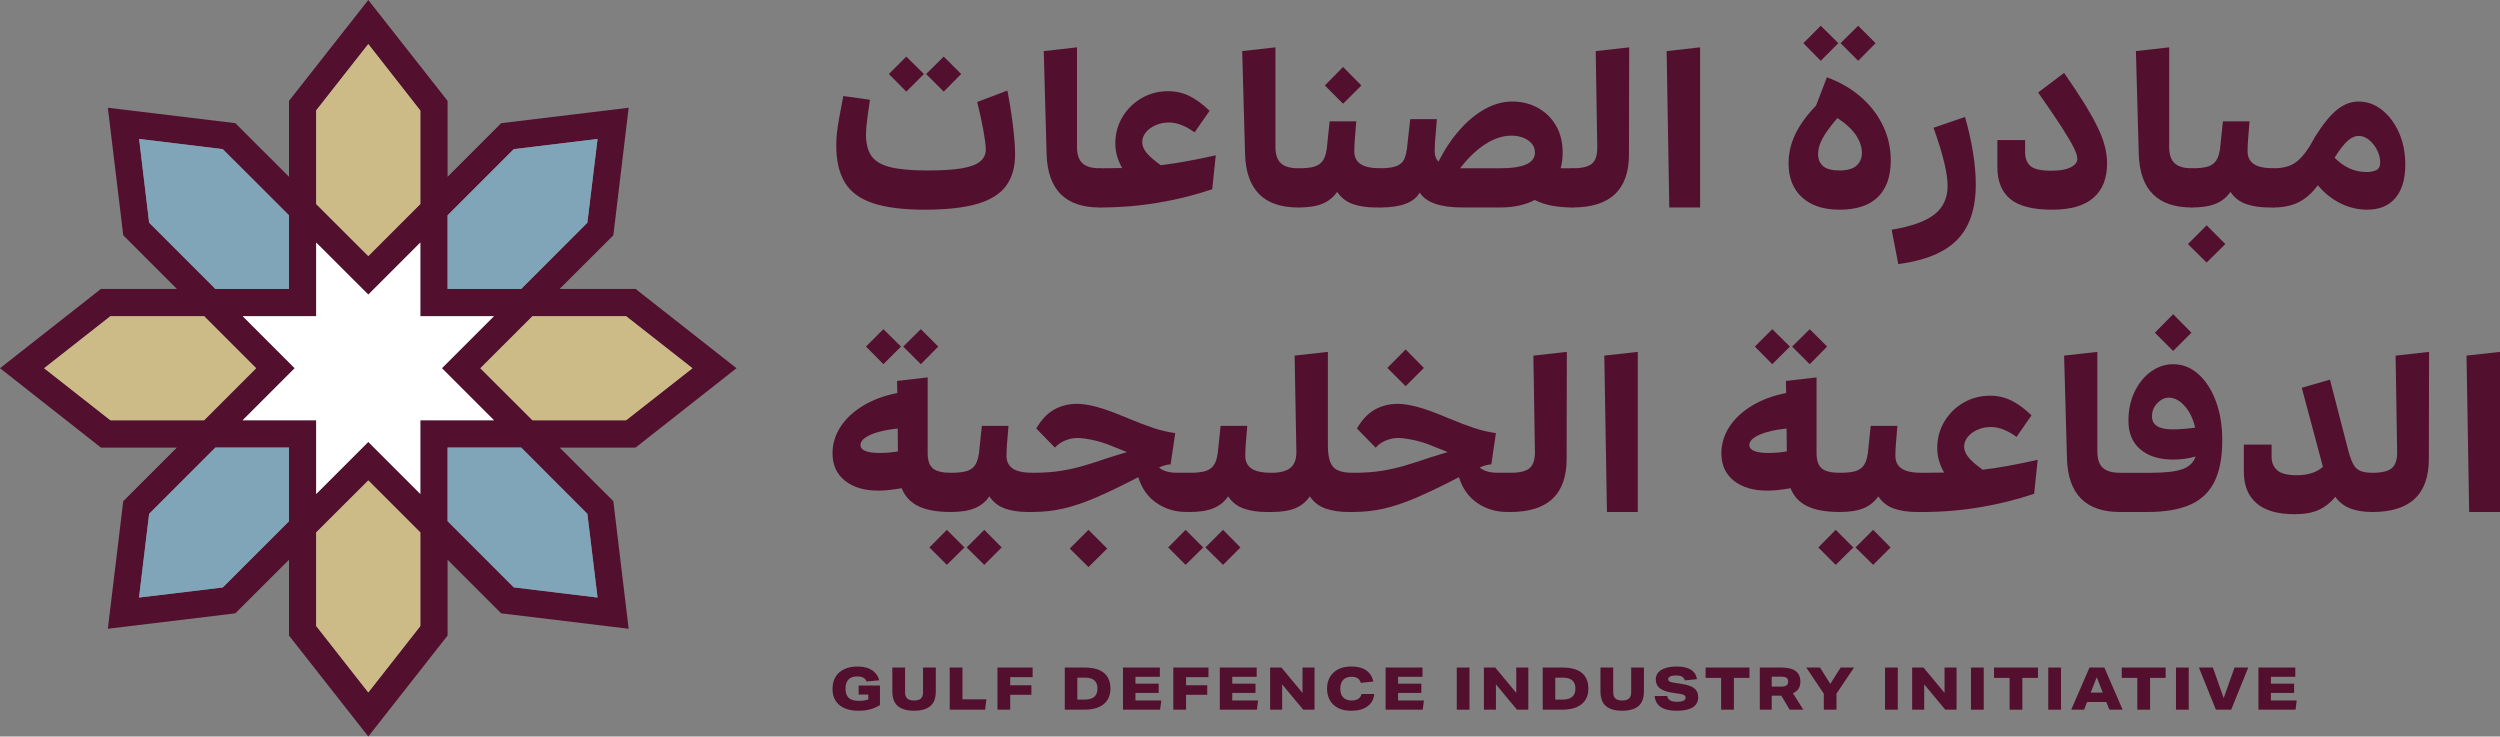 <?xml version="1.0" encoding="utf-8"?>
<!-- Generator: Adobe Illustrator 16.0.3, SVG Export Plug-In . SVG Version: 6.00 Build 0)  -->
<!DOCTYPE svg PUBLIC "-//W3C//DTD SVG 1.1 Tiny//EN" "http://www.w3.org/Graphics/SVG/1.1/DTD/svg11-tiny.dtd">
<svg version="1.1" baseProfile="tiny" id="Layer_1" xmlns="http://www.w3.org/2000/svg" xmlns:xlink="http://www.w3.org/1999/xlink"
	 x="0px" y="0px" width="272.403px" height="80.25px" viewBox="0 0 272.403 80.25" xml:space="preserve">
<rect x="0" y="0" width="272.403" height="80.25" fill="#808080" stroke="none"/>
<g>
	<path fill="#530F2E" d="M80.25,40.12l-11-8.64h-8.27l5.85-5.84l1.67-13.9l-13.89,1.68l-5.84,5.841V10.99L40.13,0l-8.64,10.99v8.271
		l-5.85-5.841l-13.89-1.68l1.68,13.9l5.84,5.84H11L0,40.12l11,8.65h8.27l-5.84,5.84L11.75,68.51l13.89-1.68l5.85-5.84v8.26l8.64,11
		l8.64-11v-8.26l5.84,5.84l13.89,1.68L66.83,54.61l-5.85-5.84h8.27L80.25,40.12z M48.77,23.46l7.21-7.21l9.13-1.109L64,24.261
		l-7.21,7.22h-8.02V23.46z M34.45,12.03l5.68-7.229l5.66,7.229h0.01v10.2l-5.67,5.67l-5.68-5.67V12.03z M16.25,24.261l-1.09-9.12
		l9.11,1.109l7.22,7.21v8.021h-8.02L16.25,24.261z M12.03,45.79l-7.22-5.67l7.22-5.67h10.21l5.67,5.67l-5.67,5.67H12.03z
		 M31.49,56.8l-7.22,7.21l-9.12,1.101l1.1-9.12l7.22-7.22h8.02V56.8z M45.8,68.22l-5.67,7.23l-5.67-7.23h-0.01V58.021l5.68-5.67
		l5.67,5.67V68.22z M45.8,45.79v8.03l-5.67-5.67l-5.68,5.68v-8.04h-8.01l5.67-5.67l-5.67-5.67h8.01v-8.02l5.68,5.67l5.67-5.67v8.02
		h8.02l-5.67,5.67l5.67,5.67H45.8z M64,55.99l1.11,9.12L55.98,64l-7.21-7.21v-8.02h8.02L64,55.99z M58.02,45.79l-5.68-5.67
		l5.68-5.67h10.2l7.23,5.67l-7.23,5.67H58.02z"/>
	<polygon fill="#FFFFFF" points="48.15,40.12 53.82,45.79 45.8,45.79 45.8,53.82 40.13,48.15 34.45,53.83 34.45,45.79 26.44,45.79 
		32.11,40.12 26.44,34.45 34.45,34.45 34.45,26.431 40.13,32.101 45.8,26.431 45.8,34.45 53.82,34.45 	"/>
	<polygon fill="#80A5B8" points="31.489,23.463 31.489,31.483 23.469,31.483 16.25,24.263 15.16,15.142 24.27,16.252 	"/>
	<polygon fill="#CDBB87" points="27.91,40.125 22.239,45.795 12.03,45.795 4.81,40.125 12.03,34.454 22.239,34.454 	"/>
	<polygon fill="#80A5B8" points="31.489,48.766 31.489,56.796 24.27,64.007 15.149,65.107 16.25,55.986 23.469,48.766 	"/>
	<polygon fill="#CDBB87" points="45.799,58.016 45.799,68.217 40.129,75.448 34.459,68.217 34.45,68.217 34.45,58.016 
		40.129,52.346 	"/>
	<polygon fill="#80A5B8" points="65.108,65.107 55.979,63.997 48.77,56.786 48.77,48.766 56.789,48.766 63.999,55.986 	"/>
	<polygon fill="#CDBB87" points="75.449,40.125 68.219,45.795 58.019,45.795 52.339,40.125 58.019,34.454 68.219,34.454 	"/>
	<polygon fill="#80A5B8" points="65.108,15.142 63.999,24.263 56.789,31.483 48.77,31.483 48.77,23.463 55.979,16.252 	"/>
	<polygon fill="#CDBB87" points="45.799,12.032 45.799,22.232 40.129,27.903 34.45,22.232 34.45,12.032 40.129,4.801 45.789,12.032 
			"/>
</g>
<g>
	<g>
		<g>
			<path fill="#530F2E" d="M194.885,17.808c0-1.072,0.235-2.116,0.708-3.132c0.472-1.016,1.236-2.076,2.292-3.181l1.176-3.071
				c1.44,0.527,2.68,1.248,3.72,2.16c1.041,0.911,1.84,1.955,2.4,3.132c0.561,1.176,0.84,2.436,0.84,3.779
				c0,1.729-0.468,3.053-1.404,3.973c-0.936,0.92-2.332,1.38-4.188,1.38c-1.744,0-3.104-0.448-4.08-1.344
				C195.372,20.607,194.885,19.376,194.885,17.808z M196.493,4.703l1.896-1.896l1.92,1.896l-1.92,1.921L196.493,4.703z
				 M198.101,16.775c0,0.561,0.18,1,0.54,1.32s0.956,0.479,1.788,0.479c0.848,0,1.468-0.176,1.859-0.527
				c0.393-0.353,0.589-0.816,0.589-1.393c0-0.607-0.204-1.231-0.612-1.872c-0.408-0.64-1.092-1.279-2.052-1.92
				c-0.736,0.849-1.272,1.576-1.608,2.185S198.101,16.231,198.101,16.775z M200.549,4.703l1.92-1.896l1.896,1.896l-1.896,1.921
				L200.549,4.703z"/>
			<path fill="#530F2E" d="M212.212,20.256c0-0.672-0.123-1.528-0.371-2.568s-0.637-2.296-1.164-3.768l3.432-1.177
				c0.368,1.265,0.656,2.536,0.864,3.816s0.312,2.456,0.312,3.528c0,2.64-0.676,4.651-2.027,6.036
				c-1.353,1.383-3.492,2.268-6.42,2.651l-0.721-3.744c2.128-0.352,3.676-0.904,4.645-1.655
				C211.729,22.623,212.212,21.584,212.212,20.256z"/>
			<path fill="#530F2E" d="M217.636,18.216v-2.952h3.024v1.344c0,0.641,0.192,1.132,0.576,1.477
				c0.384,0.344,1.136,0.516,2.256,0.516c0.944,0,1.656-0.124,2.136-0.372c0.48-0.248,0.721-0.556,0.721-0.924
				c0-0.288-0.129-0.692-0.385-1.212s-0.691-1.26-1.308-2.221c-0.616-0.96-1.476-2.224-2.58-3.792l2.832-2.136
				c0.912,1.313,1.668,2.456,2.269,3.433c0.6,0.976,1.075,1.836,1.428,2.579c0.352,0.744,0.604,1.425,0.756,2.04
				c0.152,0.616,0.229,1.221,0.229,1.813c0,1.632-0.496,2.88-1.488,3.744s-2.488,1.296-4.488,1.296
				c-2.111,0-3.637-0.388-4.572-1.164S217.636,19.752,217.636,18.216z"/>
			<path fill="#530F2E" d="M236.356,16.031c0,0.801,0.195,1.385,0.588,1.752c0.392,0.368,1.02,0.553,1.884,0.553l0.528,0.239v3.792
				l-0.528,0.24c-3.729,0-5.656-1.928-5.784-5.784l-0.313-11.256l3.625-0.408V16.031z"/>
			<path fill="#530F2E" d="M238.3,18.575l0.527-0.239c0.801,0,1.396-0.068,1.789-0.204c0.391-0.136,0.684-0.356,0.875-0.66
				c0.192-0.288,0.328-0.712,0.408-1.272l0.313-2.976h2.904l-0.168,2.04c-0.017,0.191-0.029,0.412-0.037,0.66
				s-0.012,0.443-0.012,0.588c0,0.592,0.225,1.044,0.672,1.355c0.448,0.313,1.176,0.469,2.185,0.469l0.528,0.239v3.792l-0.528,0.24
				h-0.505c-0.959,0-1.795-0.124-2.508-0.372c-0.711-0.248-1.283-0.691-1.715-1.332c-0.385,0.576-0.908,1.005-1.572,1.284
				c-0.664,0.28-1.541,0.42-2.629,0.42l-0.527-0.24V18.575z M240.436,24.552l2.04,2.04l-2.04,2.016l-2.04-2.016L240.436,24.552z"/>
			<path fill="#530F2E" d="M247.228,18.575l0.527-0.239c0.896,0,1.629-0.172,2.196-0.517c0.567-0.344,1.14-0.972,1.716-1.884
				l0.601-1.056c0.864-1.376,1.663-2.356,2.399-2.94s1.512-0.876,2.328-0.876c0.928,0,1.776,0.304,2.545,0.912
				c0.768,0.608,1.383,1.428,1.848,2.46c0.463,1.032,0.695,2.204,0.695,3.516c0,1.568-0.359,2.776-1.08,3.624
				c-0.72,0.849-1.744,1.272-3.072,1.272c-1.023,0-2.004-0.236-2.939-0.708s-1.748-1.124-2.436-1.956
				c-0.641,0.864-1.344,1.484-2.112,1.86s-1.664,0.563-2.688,0.563l-0.527-0.24V18.575z M259.023,16.38
				c-0.216-0.44-0.504-0.813-0.864-1.116c-0.359-0.304-0.748-0.456-1.164-0.456c-0.4,0-0.804,0.184-1.212,0.552
				c-0.407,0.368-0.876,0.977-1.403,1.824c0.463,0.479,0.987,0.86,1.571,1.14c0.584,0.28,1.228,0.42,1.933,0.42
				c0.367,0,0.703-0.063,1.008-0.191c0.304-0.128,0.455-0.416,0.455-0.864C259.347,17.256,259.239,16.819,259.023,16.38z"/>
		</g>
		<g>
			<path fill="#530F2E" d="M185.247,22.607h-3.36l-0.288-17.04l3.648-0.408V22.607z"/>
		</g>
		<g>
			<path fill="#530F2E" d="M170.823,18.575l0.527-0.239c1.04,0,1.752-0.176,2.137-0.528c0.384-0.352,0.567-0.944,0.552-1.776
				l-0.168-10.464l3.647-0.408l-0.023,11.664c0,3.856-2.049,5.784-6.145,5.784l-0.527-0.24V18.575z"/>
		</g>
		<g>
			<path fill="#530F2E" d="M149.896,18.575l0.527-0.239c0.752,0,1.34-0.084,1.765-0.252c0.424-0.168,0.716-0.46,0.876-0.876
				c0.111-0.305,0.191-0.641,0.24-1.009l0.359-3.216h2.904l-0.192,2.28c-0.016,0.225-0.028,0.452-0.036,0.684
				c-0.008,0.232-0.012,0.42-0.012,0.564c0,0.464,0.136,0.832,0.408,1.104c0.672-1.327,1.443-2.483,2.316-3.468
				c0.871-0.984,1.795-1.744,2.771-2.28c0.976-0.535,1.96-0.804,2.952-0.804c1.023,0,1.952,0.229,2.784,0.684
				c0.832,0.456,1.491,1.101,1.979,1.933s0.732,1.816,0.732,2.952c0,0.592-0.072,1.16-0.216,1.704h1.296l0.528,0.239v3.792
				l-0.528,0.24c-0.72,0-1.425-0.056-2.112-0.168c-0.688-0.111-1.36-0.328-2.016-0.647c-0.513,0.271-1.084,0.476-1.717,0.611
				c-0.632,0.137-1.315,0.204-2.052,0.204h-4.08c-2.448,0-4.008-0.544-4.68-1.632c-0.608,1.088-2.032,1.632-4.272,1.632l-0.527-0.24
				V18.575z M166.516,15.3c-0.488-0.344-1.101-0.517-1.836-0.517c-0.929,0-1.868,0.305-2.82,0.912
				c-0.952,0.608-1.876,1.488-2.772,2.641c0.08,0,0.168,0,0.265,0h4.056c1.312,0,2.28-0.145,2.904-0.433s0.936-0.712,0.936-1.271
				C167.247,16.088,167.003,15.644,166.516,15.3z"/>
		</g>
		<g>
			<path fill="#530F2E" d="M140.968,18.575l0.527-0.239c0.8,0,1.396-0.068,1.788-0.204s0.685-0.356,0.876-0.66
				c0.192-0.288,0.328-0.712,0.408-1.272l0.313-2.976h2.903l-0.168,2.04c-0.017,0.191-0.028,0.412-0.036,0.66
				s-0.012,0.443-0.012,0.588c0,0.592,0.224,1.044,0.672,1.355c0.447,0.313,1.176,0.469,2.184,0.469l0.528,0.239v3.792l-0.528,0.24
				h-0.504c-0.959,0-1.796-0.124-2.508-0.372s-1.283-0.691-1.716-1.332c-0.384,0.576-0.908,1.005-1.572,1.284
				c-0.664,0.28-1.54,0.42-2.628,0.42l-0.527-0.24V18.575z M146.343,7.296l1.992,2.016l-1.992,1.992l-1.991-1.992L146.343,7.296z"/>
		</g>
		<g>
			<path fill="#530F2E" d="M138.976,16.031c0,0.801,0.195,1.385,0.588,1.752c0.392,0.368,1.02,0.553,1.884,0.553l0.528,0.239v3.792
				l-0.528,0.24c-3.729,0-5.656-1.928-5.784-5.784l-0.312-11.256l3.624-0.408V16.031z"/>
		</g>
		<g>
			<path fill="#530F2E" d="M119.296,18.575l0.527-0.239c0.896,0,1.712-0.008,2.448-0.024c-0.272-0.496-0.464-0.956-0.576-1.38
				s-0.168-0.853-0.168-1.284c0-1.071,0.26-2.04,0.78-2.904c0.52-0.863,1.216-1.548,2.088-2.052s1.836-0.756,2.893-0.756
				c0.831,0,1.604,0.176,2.315,0.528c0.712,0.352,1.443,0.888,2.196,1.607l-1.633,2.353c-0.992-0.721-1.928-1.08-2.808-1.08
				c-0.496,0-0.968,0.096-1.416,0.288c-0.448,0.191-0.808,0.452-1.08,0.779c-0.272,0.328-0.407,0.692-0.407,1.093
				c0,0.352,0.144,0.716,0.432,1.092s0.815,0.844,1.584,1.404c0.928-0.112,1.872-0.256,2.832-0.433
				c0.96-0.176,2.016-0.392,3.168-0.647l-0.385,3.695c-1.888,0.641-3.863,1.133-5.928,1.477c-2.063,0.344-4.176,0.516-6.336,0.516
				l-0.527-0.24V18.575z"/>
		</g>
		<g>
			<path fill="#530F2E" d="M117.352,16.031c0,0.801,0.195,1.385,0.588,1.752c0.392,0.368,1.02,0.553,1.884,0.553l0.528,0.239v3.792
				l-0.528,0.24c-3.729,0-5.656-1.928-5.784-5.784l-0.312-11.256l3.624-0.408V16.031z"/>
		</g>
		<g>
			<path fill="#530F2E" d="M91.12,15.84c0-0.416,0.023-0.86,0.071-1.332s0.132-1.032,0.252-1.681
				c0.12-0.647,0.268-1.436,0.444-2.363l2.904,0.407c-0.112,0.769-0.201,1.389-0.265,1.86c-0.063,0.473-0.108,0.853-0.132,1.14
				c-0.023,0.288-0.036,0.545-0.036,0.769c0,1.008,0.2,1.796,0.601,2.364c0.399,0.567,1.088,0.972,2.063,1.212
				c0.976,0.239,2.319,0.359,4.032,0.359c1.584,0,2.84-0.079,3.768-0.239s1.592-0.412,1.992-0.757c0.4-0.344,0.6-0.771,0.6-1.283
				c0-0.416-0.084-1.093-0.252-2.028s-0.396-1.988-0.684-3.156l3.288-1.248c0.159,0.816,0.304,1.66,0.432,2.532
				s0.229,1.692,0.3,2.46c0.072,0.769,0.108,1.416,0.108,1.944c0,1.424-0.332,2.58-0.996,3.468s-1.716,1.54-3.155,1.956
				c-1.44,0.416-3.336,0.624-5.688,0.624s-4.236-0.236-5.652-0.708s-2.436-1.224-3.06-2.256S91.12,17.504,91.12,15.84z
				 M96.855,8.063l1.896-1.896l1.921,1.896l-1.921,1.92L96.855,8.063z M100.911,8.063l1.92-1.896l1.896,1.896l-1.896,1.92
				L100.911,8.063z"/>
		</g>
		<g>
			<path fill="#530F2E" d="M187.564,49.403c0-1.04,0.292-2.008,0.876-2.904c0.584-0.896,1.408-1.663,2.473-2.304
				c1.063-0.64,2.299-1.096,3.707-1.368l-0.023-1.319l3.336-0.385v8.232c0,0.8,0.188,1.36,0.564,1.68
				c0.375,0.32,1.027,0.48,1.955,0.48l0.528,0.24v3.792l-0.528,0.239c-1.472,0-2.644-0.207-3.516-0.624
				c-0.872-0.415-1.484-1.071-1.836-1.968c-0.977,0.177-1.824,0.265-2.544,0.265c-1.521,0-2.732-0.36-3.636-1.08
				C188.017,51.659,187.564,50.668,187.564,49.403z M190.612,48.491c0,0.576,0.704,0.864,2.112,0.864
				c0.64,0,1.296-0.056,1.968-0.168l-0.023-2.496c-1.248,0.128-2.236,0.356-2.965,0.684
				C190.977,47.703,190.612,48.075,190.612,48.491z M191.213,37.764l1.896-1.896l1.92,1.896l-1.92,1.92L191.213,37.764z
				 M195.269,37.764l1.92-1.896l1.896,1.896l-1.896,1.92L195.269,37.764z"/>
			<path fill="#530F2E" d="M200.021,57.731l1.92,1.92l-1.92,1.896l-1.896-1.896L200.021,57.731z M199.925,51.756l0.527-0.24
				c0.801,0,1.396-0.068,1.789-0.204c0.392-0.136,0.684-0.355,0.875-0.66c0.192-0.288,0.328-0.712,0.408-1.271l0.313-2.977h2.904
				l-0.168,2.04c-0.017,0.192-0.029,0.412-0.037,0.66s-0.012,0.444-0.012,0.588c0,0.592,0.225,1.044,0.672,1.356
				c0.448,0.312,1.176,0.468,2.185,0.468l0.528,0.24v3.792l-0.528,0.239h-0.505c-0.959,0-1.795-0.123-2.508-0.372
				c-0.711-0.247-1.283-0.691-1.715-1.332c-0.385,0.576-0.908,1.005-1.572,1.284c-0.664,0.28-1.541,0.42-2.629,0.42l-0.527-0.239
				V51.756z M204.101,57.731l1.896,1.92l-1.896,1.896l-1.92-1.896L204.101,57.731z"/>
			<path fill="#530F2E" d="M208.853,51.756l0.527-0.24c0.896,0,1.713-0.008,2.449-0.024c-0.273-0.495-0.465-0.956-0.576-1.38
				c-0.113-0.424-0.168-0.852-0.168-1.284c0-1.071,0.26-2.04,0.779-2.903c0.52-0.864,1.216-1.549,2.088-2.053
				s1.836-0.756,2.893-0.756c0.832,0,1.604,0.177,2.315,0.528s1.444,0.888,2.196,1.608l-1.632,2.352
				c-0.993-0.72-1.929-1.08-2.808-1.08c-0.496,0-0.969,0.096-1.416,0.288c-0.449,0.192-0.809,0.452-1.08,0.78
				c-0.273,0.328-0.408,0.692-0.408,1.092c0,0.352,0.144,0.716,0.432,1.092s0.816,0.844,1.584,1.404
				c0.928-0.112,1.872-0.256,2.832-0.433c0.96-0.176,2.016-0.392,3.168-0.647l-0.384,3.696c-1.888,0.64-3.864,1.132-5.929,1.476
				c-2.063,0.345-4.176,0.516-6.336,0.516l-0.527-0.239V51.756z"/>
			<path fill="#530F2E" d="M228.532,49.212c0,0.8,0.195,1.384,0.588,1.752s1.02,0.552,1.885,0.552l0.527,0.24v3.792l-0.527,0.239
				c-3.729,0-5.656-1.928-5.785-5.783l-0.312-11.257l3.624-0.407V49.212z"/>
			<path fill="#530F2E" d="M230.476,51.756l0.528-0.24h3.336c1.6,0,2.764-0.136,3.492-0.408c0.728-0.271,1.196-0.728,1.403-1.368
				c-0.783,0.225-1.6,0.336-2.447,0.336c-1.504,0-2.692-0.367-3.564-1.104s-1.308-1.776-1.308-3.12c0-1.184,0.224-2.24,0.672-3.168
				s1.044-1.66,1.788-2.196s1.548-0.804,2.412-0.804c1.023,0,1.939,0.36,2.748,1.08c0.808,0.72,1.443,1.704,1.908,2.952
				c0.463,1.248,0.695,2.664,0.695,4.248c0,1.872-0.284,3.38-0.852,4.523c-0.568,1.145-1.452,1.98-2.652,2.508
				c-1.199,0.528-2.752,0.792-4.656,0.792h-2.976l-0.528-0.239V51.756z M234.483,45.371c0,0.944,0.752,1.416,2.256,1.416
				c0.336,0,0.717-0.016,1.141-0.048c0.424-0.031,0.859-0.08,1.309-0.144c-0.225-0.96-0.604-1.744-1.141-2.353
				c-0.536-0.607-1.115-0.912-1.74-0.912c-0.447,0-0.863,0.2-1.248,0.601C234.676,44.332,234.483,44.812,234.483,45.371z
				 M236.788,34.235l1.992,2.017l-1.992,1.991l-1.992-1.991L236.788,34.235z"/>
			<path fill="#530F2E" d="M244.491,51.396v-2.952h3.024v1.344c0,0.593,0.2,1.072,0.601,1.44c0.399,0.368,1.111,0.552,2.136,0.552
				c0.64,0,1.196-0.08,1.668-0.24c0.472-0.159,0.868-0.384,1.188-0.672l-2.305-8.615l3.072-0.889l2.016,7.8
				c0.176,0.641,0.36,1.128,0.553,1.465c0.191,0.336,0.451,0.567,0.779,0.695c0.328,0.129,0.756,0.192,1.284,0.192l0.528,0.24v3.792
				l-0.528,0.239c-0.944,0-1.749-0.128-2.412-0.384c-0.664-0.256-1.212-0.68-1.644-1.271c-0.513,0.64-1.113,1.115-1.801,1.428
				c-0.688,0.312-1.568,0.468-2.64,0.468c-1.824,0-3.2-0.396-4.128-1.188S244.491,52.899,244.491,51.396z"/>
			<path fill="#530F2E" d="M257.979,51.756l0.528-0.24c1.04,0,1.752-0.176,2.136-0.528c0.385-0.352,0.568-0.943,0.553-1.775
				l-0.168-10.465l3.647-0.407l-0.024,11.664c0,3.855-2.048,5.783-6.144,5.783l-0.528-0.239V51.756z"/>
			<path fill="#530F2E" d="M272.403,55.787h-3.359l-0.289-17.04l3.648-0.407V55.787z"/>
		</g>
		<g>
			<path fill="#530F2E" d="M90.712,49.403c0-1.04,0.291-2.008,0.876-2.904c0.583-0.896,1.407-1.663,2.472-2.304
				c1.064-0.64,2.3-1.096,3.708-1.368l-0.024-1.319l3.336-0.385v8.232c0,0.8,0.188,1.36,0.564,1.68
				c0.376,0.32,1.027,0.48,1.956,0.48l0.528,0.24v3.792l-0.528,0.239c-1.472,0-2.644-0.207-3.517-0.624
				c-0.871-0.415-1.483-1.071-1.836-1.968c-0.976,0.177-1.823,0.265-2.543,0.265c-1.521,0-2.732-0.36-3.637-1.08
				C91.163,51.659,90.712,50.668,90.712,49.403z M93.76,48.491c0,0.576,0.704,0.864,2.112,0.864c0.639,0,1.295-0.056,1.968-0.168
				l-0.024-2.496c-1.248,0.128-2.236,0.356-2.964,0.684C94.123,47.703,93.76,48.075,93.76,48.491z M94.359,37.764l1.896-1.896
				l1.92,1.896l-1.92,1.92L94.359,37.764z M98.415,37.764l1.921-1.896l1.896,1.896l-1.896,1.92L98.415,37.764z"/>
			<path fill="#530F2E" d="M103.168,57.731l1.92,1.92l-1.92,1.896l-1.896-1.896L103.168,57.731z M103.071,51.756l0.528-0.24
				c0.8,0,1.396-0.068,1.788-0.204c0.392-0.136,0.684-0.355,0.876-0.66c0.192-0.288,0.327-0.712,0.408-1.271l0.312-2.977h2.904
				l-0.168,2.04c-0.017,0.192-0.028,0.412-0.036,0.66c-0.009,0.248-0.012,0.444-0.012,0.588c0,0.592,0.224,1.044,0.672,1.356
				c0.447,0.312,1.176,0.468,2.184,0.468l0.528,0.24v3.792l-0.528,0.239h-0.504c-0.96,0-1.796-0.123-2.508-0.372
				c-0.712-0.247-1.284-0.691-1.716-1.332c-0.385,0.576-0.908,1.005-1.572,1.284c-0.664,0.28-1.54,0.42-2.628,0.42l-0.528-0.239
				V51.756z M107.247,57.731l1.896,1.92l-1.896,1.896l-1.92-1.896L107.247,57.731z"/>
			<path fill="#530F2E" d="M111.999,51.756l0.528-0.24c1.136,0,2.14-0.068,3.012-0.204s1.716-0.324,2.532-0.564
				c0.816-0.239,1.688-0.52,2.616-0.84c0.399-0.128,0.771-0.243,1.116-0.348c0.344-0.104,0.676-0.204,0.996-0.3
				c-0.465-0.176-0.984-0.385-1.561-0.624c-0.704-0.304-1.416-0.532-2.136-0.685c-0.72-0.151-1.288-0.228-1.704-0.228
				c-0.465,0-0.92,0.096-1.368,0.288c-0.448,0.191-0.808,0.448-1.08,0.768l-2.04-2.088c0.544-0.943,1.188-1.628,1.932-2.052
				c0.744-0.424,1.588-0.636,2.532-0.636c0.561,0,1.256,0.107,2.089,0.323c0.831,0.217,1.968,0.629,3.407,1.236
				c1.072,0.448,2.004,0.804,2.796,1.068c0.792,0.264,1.588,0.452,2.389,0.563l-0.504,3.408c-0.305,0-0.729,0.112-1.272,0.336
				c0.448,0.384,1.104,0.576,1.968,0.576h1.368l0.528,0.24v3.792l-0.528,0.239h-0.336c-1.216,0-2.3-0.323-3.252-0.972
				s-1.62-1.588-2.004-2.82c-0.24,0.112-0.504,0.249-0.792,0.408c-1.473,0.752-2.801,1.38-3.984,1.884s-2.313,0.881-3.384,1.128
				c-1.072,0.249-2.184,0.372-3.336,0.372l-0.528-0.239V51.756z M118.6,57.731l2.04,2.04l-2.04,2.016l-2.04-2.016L118.6,57.731z"/>
			<path fill="#530F2E" d="M129.184,57.731l1.92,1.92l-1.92,1.896l-1.896-1.896L129.184,57.731z M129.087,51.756l0.528-0.24
				c0.8,0,1.396-0.068,1.788-0.204c0.392-0.136,0.684-0.355,0.876-0.66c0.192-0.288,0.327-0.712,0.408-1.271l0.312-2.977h2.904
				l-0.168,2.04c-0.017,0.192-0.028,0.412-0.036,0.66c-0.009,0.248-0.012,0.444-0.012,0.588c0,0.592,0.224,1.044,0.672,1.356
				c0.447,0.312,1.176,0.468,2.184,0.468l0.528,0.24v3.792l-0.528,0.239h-0.504c-0.96,0-1.796-0.123-2.508-0.372
				c-0.712-0.247-1.284-0.691-1.716-1.332c-0.385,0.576-0.908,1.005-1.572,1.284c-0.664,0.28-1.54,0.42-2.628,0.42l-0.528-0.239
				V51.756z M133.263,57.731l1.896,1.92l-1.896,1.896l-1.92-1.896L133.263,57.731z"/>
			<path fill="#530F2E" d="M138.015,51.756l0.528-0.24c0.944,0,1.636-0.184,2.076-0.552c0.439-0.368,0.651-0.952,0.636-1.752
				l-0.191-10.465l3.623-0.407v10.176c0,0.768,0.084,1.372,0.252,1.812c0.168,0.44,0.452,0.748,0.853,0.925
				c0.399,0.176,0.96,0.264,1.68,0.264l0.528,0.24v3.792l-0.528,0.239h-0.504c-0.96,0-1.8-0.123-2.52-0.372
				c-0.72-0.247-1.296-0.691-1.729-1.332c-0.384,0.576-0.903,1.005-1.56,1.284c-0.656,0.28-1.528,0.42-2.616,0.42l-0.528-0.239
				V51.756z"/>
			<path fill="#530F2E" d="M146.942,51.756l0.528-0.24c1.136,0,2.14-0.068,3.012-0.204s1.716-0.324,2.532-0.564
				c0.816-0.239,1.688-0.52,2.616-0.84c0.399-0.128,0.771-0.243,1.116-0.348c0.344-0.104,0.676-0.204,0.996-0.3
				c-0.465-0.176-0.984-0.385-1.561-0.624c-0.704-0.304-1.416-0.532-2.136-0.685c-0.72-0.151-1.288-0.228-1.704-0.228
				c-0.465,0-0.92,0.096-1.368,0.288c-0.448,0.191-0.808,0.448-1.08,0.768l-2.04-2.088c0.544-0.943,1.188-1.628,1.932-2.052
				c0.744-0.424,1.588-0.636,2.532-0.636c0.561,0,1.256,0.107,2.089,0.323c0.831,0.217,1.968,0.629,3.407,1.236
				c1.072,0.448,2.004,0.804,2.796,1.068c0.792,0.264,1.588,0.452,2.389,0.563l-0.504,3.408c-0.305,0-0.729,0.112-1.272,0.336
				c0.448,0.384,1.104,0.576,1.968,0.576h1.368l0.528,0.24v3.792l-0.528,0.239h-0.336c-1.216,0-2.3-0.323-3.252-0.972
				s-1.62-1.588-2.004-2.82c-0.24,0.112-0.504,0.249-0.792,0.408c-1.473,0.752-2.801,1.38-3.984,1.884s-2.313,0.881-3.384,1.128
				c-1.072,0.249-2.184,0.372-3.336,0.372l-0.528-0.239V51.756z M153.159,38.075l1.991,2.017l-1.991,1.991l-1.992-1.991
				L153.159,38.075z"/>
			<path fill="#530F2E" d="M164.03,51.756l0.528-0.24c1.04,0,1.752-0.176,2.136-0.528c0.385-0.352,0.568-0.943,0.553-1.775
				l-0.168-10.465l3.647-0.407l-0.024,11.664c0,3.855-2.048,5.783-6.144,5.783l-0.528-0.239V51.756z"/>
			<path fill="#530F2E" d="M178.454,55.787h-3.359l-0.288-17.04l3.647-0.407V55.787z"/>
		</g>
	</g>
	<g>
		<path fill="#530F2E" d="M90.712,75.061c0-0.527,0.115-0.973,0.344-1.334c0.229-0.363,0.549-0.637,0.958-0.824
			c0.409-0.186,0.879-0.279,1.411-0.279c0.476,0,0.876,0.066,1.202,0.199s0.585,0.313,0.778,0.541
			c0.193,0.227,0.326,0.482,0.398,0.764l-1.388,0.129c-0.069-0.193-0.185-0.332-0.347-0.42c-0.163-0.088-0.386-0.133-0.668-0.133
			c-0.424,0-0.743,0.113-0.955,0.342c-0.212,0.227-0.318,0.555-0.318,0.982c0,0.459,0.118,0.797,0.354,1.012
			c0.236,0.217,0.602,0.326,1.099,0.326c0.403,0,0.746-0.053,1.028-0.154v-0.535H93.56v-0.977h2.32v2.121
			c-0.643,0.416-1.408,0.623-2.295,0.623c-0.913,0-1.62-0.205-2.121-0.619S90.712,75.822,90.712,75.061z"/>
		<path fill="#530F2E" d="M97.229,75.316v-2.578h1.388v2.688c0,0.309,0.078,0.535,0.235,0.682c0.156,0.146,0.404,0.219,0.742,0.219
			c0.343,0,0.592-0.072,0.749-0.219c0.156-0.146,0.234-0.373,0.234-0.682v-2.688h1.389v2.578c0,0.754-0.204,1.297-0.611,1.629
			s-0.994,0.498-1.761,0.498c-0.763,0-1.348-0.166-1.754-0.498C97.433,76.613,97.229,76.07,97.229,75.316z"/>
		<path fill="#530F2E" d="M103.483,72.738h1.389v3.465h2.609l-0.141,1.125h-3.857V72.738z"/>
		<path fill="#530F2E" d="M108.684,72.738h3.831v1.043h-2.442v0.887h2.308v1.041h-2.308v1.619h-1.389V72.738z"/>
		<path fill="#530F2E" d="M116.018,72.738h2.173c0.925,0,1.624,0.195,2.095,0.582c0.471,0.389,0.707,0.959,0.707,1.713
			c0,0.729-0.247,1.293-0.739,1.695c-0.493,0.4-1.2,0.6-2.121,0.6h-2.115V72.738z M119.585,75.027c0-0.793-0.456-1.189-1.369-1.189
			h-0.829v2.391h0.778C119.111,76.229,119.585,75.828,119.585,75.027z"/>
		<path fill="#530F2E" d="M122.362,72.738h4.018v1.01h-2.661v0.746h2.533v1.01h-2.533v0.816h2.815l-0.129,1.008h-4.043V72.738z"/>
		<path fill="#530F2E" d="M127.846,72.738h3.831v1.043h-2.442v0.887h2.308v1.041h-2.308v1.619h-1.389V72.738z"/>
		<path fill="#530F2E" d="M132.911,72.738h4.018v1.01h-2.661v0.746h2.532v1.01h-2.532v0.816h2.815l-0.129,1.008h-4.043V72.738z"/>
		<path fill="#530F2E" d="M138.394,72.738h1.234l2.294,2.758v-2.758h1.312v4.59h-1.234l-2.294-2.758v2.758h-1.312V72.738z"/>
		<path fill="#530F2E" d="M144.597,75.033c0-0.457,0.1-0.869,0.299-1.234c0.199-0.363,0.496-0.65,0.89-0.861
			c0.395-0.209,0.885-0.314,1.473-0.314c1.324,0,2.121,0.545,2.391,1.633l-1.369,0.148c-0.081-0.236-0.203-0.404-0.366-0.508
			s-0.384-0.154-0.662-0.154c-0.381,0-0.679,0.109-0.894,0.33c-0.214,0.221-0.321,0.541-0.321,0.961s0.108,0.74,0.325,0.961
			c0.216,0.221,0.521,0.332,0.915,0.332c0.608,0,0.967-0.236,1.074-0.707h1.388c-0.056,0.578-0.303,1.027-0.742,1.346
			c-0.439,0.32-1.023,0.479-1.751,0.479c-0.583,0-1.07-0.102-1.463-0.307c-0.392-0.207-0.688-0.49-0.887-0.854
			C144.696,75.922,144.597,75.506,144.597,75.033z"/>
		<path fill="#530F2E" d="M150.979,72.738h4.018v1.01h-2.661v0.746h2.533v1.01h-2.533v0.816h2.815l-0.129,1.008h-4.043V72.738z"/>
		<path fill="#530F2E" d="M158.73,72.738h1.389v4.59h-1.389V72.738z"/>
		<path fill="#530F2E" d="M161.688,72.738h1.233l2.293,2.758v-2.758h1.313v4.59h-1.234l-2.295-2.758v2.758h-1.31V72.738z"/>
		<path fill="#530F2E" d="M168.095,72.738h2.172c0.926,0,1.625,0.195,2.096,0.582c0.471,0.389,0.707,0.959,0.707,1.713
			c0,0.729-0.246,1.293-0.738,1.695c-0.494,0.4-1.201,0.6-2.121,0.6h-2.115V72.738z M171.661,75.027
			c0-0.793-0.455-1.189-1.369-1.189h-0.828v2.391h0.777C171.188,76.229,171.661,75.828,171.661,75.027z"/>
		<path fill="#530F2E" d="M174.388,75.316v-2.578h1.389v2.688c0,0.309,0.078,0.535,0.234,0.682s0.404,0.219,0.742,0.219
			c0.344,0,0.592-0.072,0.748-0.219c0.158-0.146,0.236-0.373,0.236-0.682v-2.688h1.387v2.578c0,0.754-0.203,1.297-0.609,1.629
			c-0.408,0.332-0.994,0.498-1.762,0.498c-0.762,0-1.348-0.166-1.754-0.498C174.591,76.613,174.388,76.07,174.388,75.316z"/>
		<path fill="#530F2E" d="M183.663,76.012c0-0.107-0.049-0.195-0.143-0.262s-0.248-0.113-0.463-0.145l-0.822-0.121
			c-0.635-0.1-1.096-0.264-1.385-0.496c-0.289-0.23-0.434-0.547-0.434-0.951c0-0.445,0.201-0.793,0.607-1.041
			c0.404-0.248,0.963-0.373,1.674-0.373c1.314,0,2.053,0.461,2.211,1.383l-1.318,0.129c-0.068-0.189-0.176-0.326-0.32-0.408
			c-0.146-0.084-0.352-0.127-0.617-0.127c-0.283,0-0.5,0.035-0.652,0.104s-0.229,0.168-0.229,0.297c0,0.105,0.041,0.188,0.123,0.244
			c0.08,0.055,0.23,0.1,0.449,0.135l1.002,0.16c0.596,0.094,1.027,0.254,1.293,0.479s0.398,0.541,0.398,0.949
			c0,0.488-0.197,0.855-0.592,1.105c-0.395,0.248-0.975,0.371-1.742,0.371c-1.508,0-2.311-0.535-2.41-1.605h1.363
			c0.08,0.42,0.432,0.629,1.055,0.629C183.345,76.467,183.663,76.314,183.663,76.012z"/>
		<path fill="#530F2E" d="M187.538,73.863h-1.697v-1.125h4.783v1.125h-1.697v3.465h-1.389V73.863z"/>
		<path fill="#530F2E" d="M191.749,72.738h2.359c1.375,0,2.063,0.508,2.063,1.523c0,0.326-0.068,0.592-0.205,0.795
			c-0.139,0.203-0.34,0.365-0.605,0.484l1.125,1.787h-1.484l-0.906-1.523h-1.047v1.523h-1.299V72.738z M194.841,74.27
			c0-0.197-0.063-0.336-0.188-0.418c-0.123-0.082-0.33-0.123-0.617-0.123h-0.988v1.086h0.977c0.283,0,0.488-0.041,0.619-0.125
			C194.774,74.607,194.841,74.467,194.841,74.27z"/>
		<path fill="#530F2E" d="M198.724,75.58l-1.91-2.842h1.498l1.119,1.781l1.125-1.781h1.459l-1.91,2.842v1.748h-1.381V75.58z"/>
		<path fill="#530F2E" d="M205.396,72.738h1.389v4.59h-1.389V72.738z"/>
		<path fill="#530F2E" d="M208.351,72.738h1.234l2.295,2.758v-2.758h1.311v4.59h-1.232l-2.295-2.758v2.758h-1.313V72.738z"/>
		<path fill="#530F2E" d="M214.761,72.738h1.389v4.59h-1.389V72.738z"/>
		<path fill="#530F2E" d="M218.97,73.863h-1.697v-1.125h4.783v1.125h-1.697v3.465h-1.389V73.863z"/>
		<path fill="#530F2E" d="M223.181,72.738h1.389v4.59h-1.389V72.738z"/>
		<path fill="#530F2E" d="M227.087,77.328h-1.406l1.992-4.59h1.619l1.992,4.59h-1.439l-0.34-0.836h-2.096L227.087,77.328z
			 M228.464,73.787l-0.656,1.678h1.311L228.464,73.787z"/>
		<path fill="#530F2E" d="M232.886,73.863h-1.697v-1.125h4.783v1.125h-1.697v3.465h-1.389V73.863z"/>
		<path fill="#530F2E" d="M237.097,72.738h1.389v4.59h-1.389V72.738z"/>
		<path fill="#530F2E" d="M242.296,76.063l1.182-3.324h1.492l-1.857,4.59h-1.666l-1.85-4.59h1.523L242.296,76.063z"/>
		<path fill="#530F2E" d="M246.081,72.738h4.018v1.01h-2.66v0.746h2.531v1.01h-2.531v0.816h2.814l-0.129,1.008h-4.043V72.738z"/>
	</g>
</g>
</svg>
